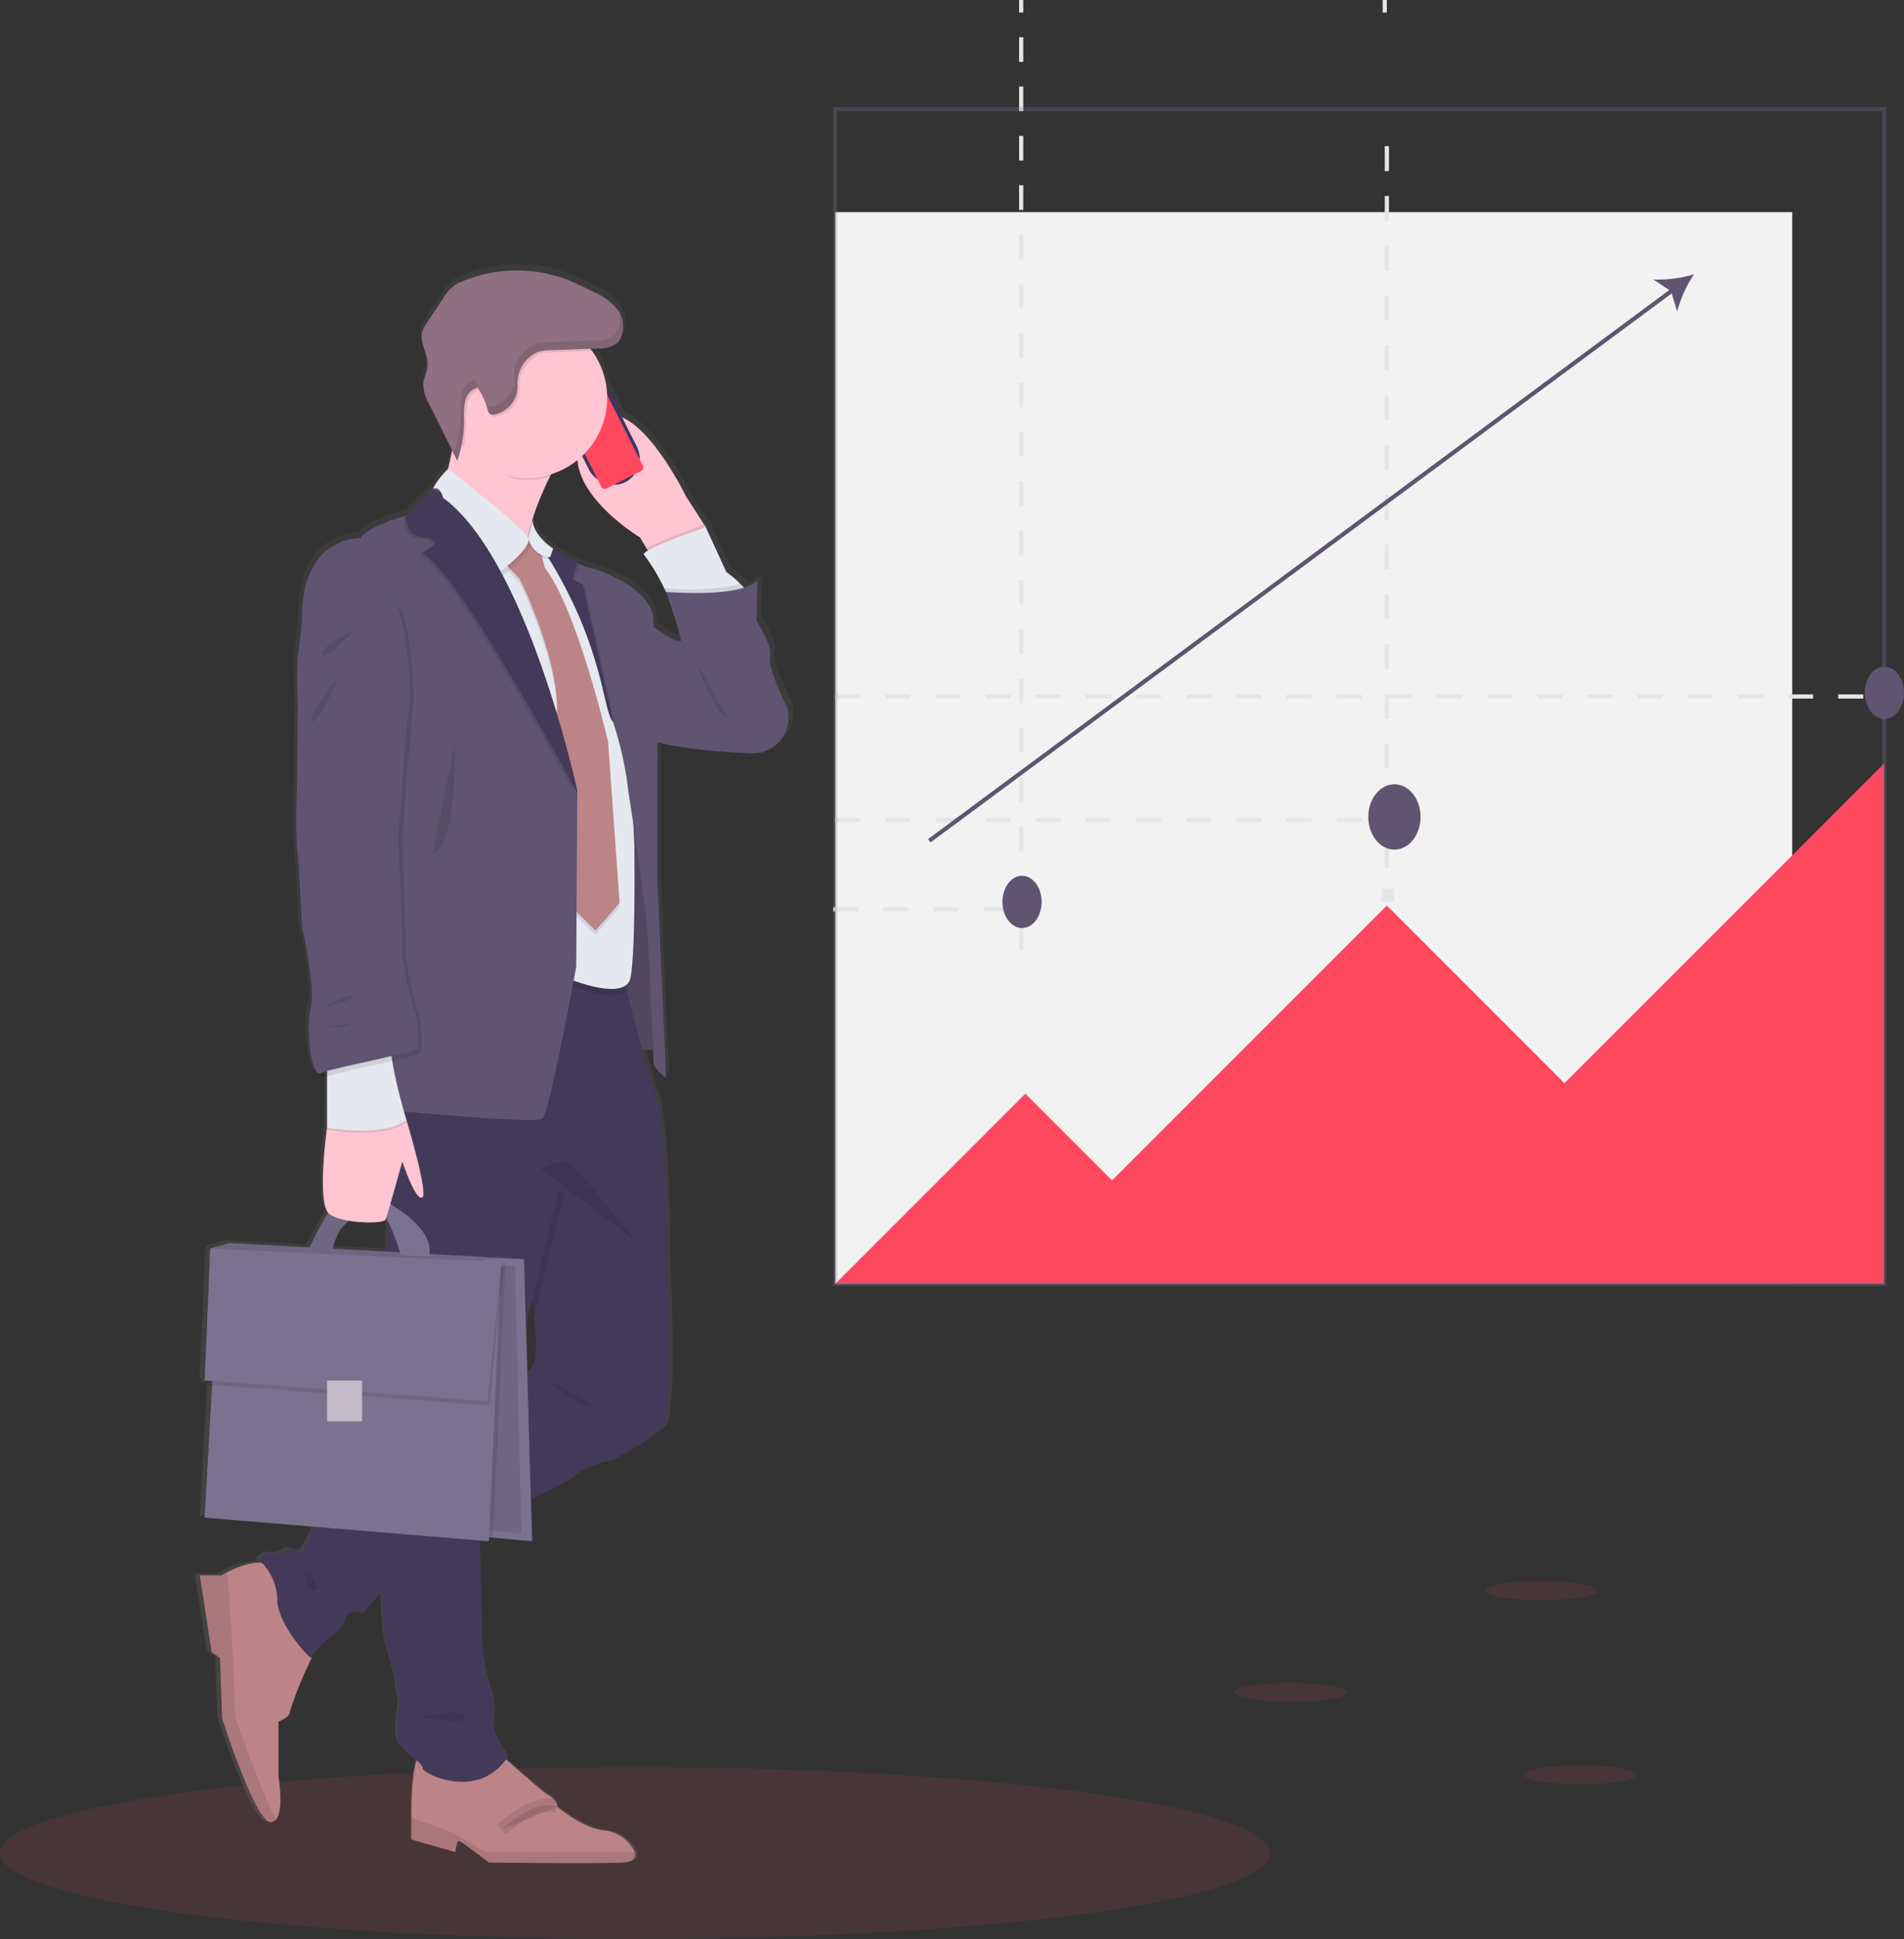 <?xml version="1.0" encoding="UTF-8"?> <svg xmlns="http://www.w3.org/2000/svg" xmlns:xlink="http://www.w3.org/1999/xlink" width="144.943" height="147.555" viewBox="0 0 144.943 147.555"><rect x="0" y="0" width="144.943" height="147.555" fill="#333333" stroke="none"/><defs><linearGradient id="linear-gradient" x1="0.5" y1="1" x2="0.5" gradientUnits="objectBoundingBox"><stop offset="0" stop-color="gray" stop-opacity="0.251"></stop><stop offset="0.54" stop-color="gray" stop-opacity="0.122"></stop><stop offset="1" stop-color="gray" stop-opacity="0.102"></stop></linearGradient></defs><g id="Client_type_Enterprises_SME_Startechup" data-name="Client type Enterprises SME Startechup" transform="translate(-7516.28 -12534.776)"><g id="Group_577" data-name="Group 577" transform="translate(7516.28 12534.776)"><path id="Path_2903" data-name="Path 2903" d="M964.7,109.016s-13.392-.813-11.814,8.572a2.283,2.283,0,0,0,1.19,2.413s.024-.7,1.374-.46a6.266,6.266,0,0,0,1.454.07,3.036,3.036,0,0,0,1.777-.73h0s3.765-1.554,5.228-7.708c0,0,1.083-1.343,1.04-1.688l-2.26.966a4.031,4.031,0,0,1,.159,2.986s-.073-2.927-.507-2.863c-.089.014-1.175.565-1.175.565s1.33,2.841.326,4.9c0,0,.382-3.5-.74-4.7l-1.591.929s1.554,2.933.5,5.327c0,0,.27-3.671-.835-5.1l-1.441,1.125s1.459,2.892.57,4.877c0,0-.116-4.274-.883-4.6a8.862,8.862,0,0,0-1.452,1.568s1,2.1.379,3.207c0,0-.38-2.847-.692-2.863A9.453,9.453,0,0,0,953.921,119,6.858,6.858,0,0,1,955,115.635a3.782,3.782,0,0,0-1.925,1s.2-1.335,2.227-1.451a8.744,8.744,0,0,1,1.315-1.519,8.285,8.285,0,0,0-3.258.375s1.083-1.258,3.63-.686l1.432-1.161a11.738,11.738,0,0,0-3.8.038s1.3-1.113,4.185-.3l1.549-.927a14.214,14.214,0,0,0-3.631-.318s1.432-.771,4.085.065l1.113-.5s-1.667-.328-2.155-.379-.515-.188-.515-.188a5.789,5.789,0,0,1,3.134.348A14.566,14.566,0,0,0,964.7,109.016Z" transform="translate(-846.941 -69.722)" fill="#ff475e"></path><path id="Path_2904" data-name="Path 2904" d="M832.2,97.759s-6.044-.364-5.338,3.876a1.034,1.034,0,0,0,.538,1.09s.011-.318.62-.208a2.713,2.713,0,0,0,.659.032,1.371,1.371,0,0,0,.8-.331h0s1.7-.7,2.362-3.484c0,0,.49-.606.477-.762l-1.024.436a1.836,1.836,0,0,1,.075,1.349s-.033-1.322-.231-1.292c-.04,0-.53.256-.53.256a3.019,3.019,0,0,1,.146,2.216s.173-1.581-.334-2.124l-.717.42a3.173,3.173,0,0,1,.226,2.407,4.51,4.51,0,0,0-.377-2.3l-.651.509a3.1,3.1,0,0,1,.256,2.2s-.052-1.931-.4-2.077a3.993,3.993,0,0,0-.657.709s.452.954.172,1.449c0,0-.172-1.287-.318-1.293a4.282,4.282,0,0,0-.627,1.432,3.087,3.087,0,0,1,.49-1.517,1.705,1.705,0,0,0-.87.45s.089-.6,1.01-.655a3.91,3.91,0,0,1,.595-.686,3.725,3.725,0,0,0-1.473.169,1.669,1.669,0,0,1,1.64-.318l.636-.525a5.49,5.49,0,0,0-1.718.018,2.088,2.088,0,0,1,1.89-.137l.7-.418a6.374,6.374,0,0,0-1.641-.142,2.52,2.52,0,0,1,1.847.029l.5-.224s-.752-.148-.973-.172-.232-.084-.232-.084a2.626,2.626,0,0,1,1.416.159A6.431,6.431,0,0,0,832.2,97.759Z" transform="translate(-741.186 -68.535)" fill="#ff475e"></path><rect id="Rectangle_234" data-name="Rectangle 234" width="72.852" height="81.559" transform="translate(63.582 16.142)" fill="#f2f2f2"></rect><path id="Path_2905" data-name="Path 2905" d="M851.362,597.132h-1.909v-.318h1.909Zm-3.818,0h-1.909v-.318h1.909Zm-3.818,0h-1.909v-.318h1.909Zm-3.818,0H838v-.318h1.909Z" transform="translate(-774.578 -527.774)" fill="#e6e6e6"></path><path id="Path_2906" data-name="Path 2906" d="M878.084,502.318h-1.909V502h1.909Zm-3.818,0h-1.909V502h1.909Zm-3.818,0h-1.909V502h1.909Zm-3.818,0h-1.909V502h1.909Zm-3.817,0h-1.909V502h1.909Zm-3.818,0h-1.909V502H859Zm-3.818,0H853.27V502h1.909Zm-3.818,0h-1.909V502h1.909Zm-3.818,0h-1.909V502h1.909Zm-3.818,0h-1.909V502h1.909Zm-3.818,0H838V502h1.909Z" transform="translate(-774.418 -439.77)" fill="#e6e6e6"></path><path id="Path_2907" data-name="Path 2907" d="M916.26,443.318h-1.909V443h1.909Zm-3.818,0h-1.909V443h1.909Zm-3.818,0h-1.909V443h1.909Zm-3.818,0H902.9V443h1.909Zm-3.818,0h-1.909V443h1.909Zm-3.818,0h-1.909V443h1.909Zm-3.818,0h-1.909V443h1.909Zm-3.817,0h-1.909V443h1.909Zm-3.818,0h-1.909V443h1.909Zm-3.818,0h-1.909V443H881.9Zm-3.818,0h-1.909V443h1.909Zm-3.818,0h-1.909V443h1.909Zm-3.818,0h-1.909V443h1.909Zm-3.818,0h-1.909V443h1.909Zm-3.817,0h-1.909V443h1.909Zm-3.818,0h-1.909V443H859Zm-3.818,0H853.27V443h1.909Zm-3.818,0h-1.909V443h1.909Zm-3.818,0h-1.909V443h1.909Zm-3.818,0h-1.909V443h1.909Zm-3.818,0H838V443h1.909Z" transform="translate(-774.418 -390.155)" fill="#e6e6e6"></path><rect id="Rectangle_235" data-name="Rectangle 235" width="0.318" height="0.954" transform="translate(77.579)" fill="#e6e6e6"></rect><path id="Path_2908" data-name="Path 2908" d="M927.318,250.028H927V248.15h.318Zm0-3.754H927V244.4h.318Zm0-3.754H927v-1.877h.318Zm0-3.754H927v-1.877h.318Zm0-3.754H927v-1.877h.318Zm0-3.754H927V229.38h.318Zm0-3.754H927v-1.877h.318Zm0-3.754H927v-1.877h.318Zm0-3.754H927v-1.877h.318Zm0-3.754H927v-1.877h.318Zm0-3.754H927v-1.877h.318Zm0-3.754H927v-1.877h.318Zm0-3.754H927V203.1h.318Zm0-3.754H927v-1.877h.318Zm0-3.754H927v-1.877h.318Zm0-3.754H927v-1.877h.318Zm0-3.754H927v-1.877h.318Zm0-3.754H927V184.33h.318Zm0-3.754H927v-1.877h.318Z" transform="translate(-849.421 -177.745)" fill="#e6e6e6"></path><rect id="Rectangle_236" data-name="Rectangle 236" height="1.989" transform="translate(77.305 73.605)" fill="#e6e6e6"></rect><rect id="Rectangle_237" data-name="Rectangle 237" width="0.318" height="0.954" transform="translate(105.257)" fill="#e6e6e6"></rect><path id="Path_2909" data-name="Path 2909" d="M1101.318,235.628H1101v-1.895h.318Zm0-3.789H1101v-1.895h.318Zm0-3.789H1101v-1.895h.318Zm0-3.789H1101v-1.895h.318Zm0-3.789H1101v-1.894h.318Zm0-3.789H1101v-1.895h.318Zm0-3.789H1101V211h.318Zm0-3.789H1101V207.21h.318Zm0-3.789H1101V203.42h.318Zm0-3.789H1101v-1.895h.318Zm0-3.789H1101v-1.895h.318Zm0-3.789H1101v-1.895h.318Zm0-3.789H1101v-1.895h.318Zm0-3.789H1101v-1.895h.318Zm0-3.789H1101v-1.895h.318Z" transform="translate(-995.584 -169.566)" fill="#e6e6e6"></path><rect id="Rectangle_238" data-name="Rectangle 238" width="0.995" height="0.995" transform="translate(105.156 67.637)" fill="#e6e6e6"></rect><path id="Path_2910" data-name="Path 2910" d="M591,353.607l14.475-14.475,6.6,6.6,20.917-20.917,13.521,13.521L670.851,314v39.607Z" transform="translate(-527.418 -255.906)" fill="#ff475e"></path><path id="Path_2911" data-name="Path 2911" d="M917.169,251.713H837V162h80.169Zm-79.851-.318h79.533V162.318H837.318Z" transform="translate(-773.578 -153.852)" fill="#7b728f" opacity="0.3"></path><ellipse id="Ellipse_573" data-name="Ellipse 573" cx="1.492" cy="1.989" rx="1.492" ry="1.989" transform="translate(76.311 66.643)" fill="#5f5570"></ellipse><ellipse id="Ellipse_574" data-name="Ellipse 574" cx="1.989" cy="2.487" rx="1.989" ry="2.487" transform="translate(104.161 59.68)" fill="#5f5570"></ellipse><ellipse id="Ellipse_575" data-name="Ellipse 575" cx="1.492" cy="1.989" rx="1.492" ry="1.989" transform="translate(141.958 50.728)" fill="#5f5570"></ellipse><path id="Path_2912" data-name="Path 2912" d="M940.718,242a9.606,9.606,0,0,1-3.086.4l1.2.8-56.426,41.78.189.256,56.426-41.78.412,1.379A9.635,9.635,0,0,1,940.718,242Z" transform="translate(-811.76 -221.127)" fill="#5f5570"></path><ellipse id="Ellipse_576" data-name="Ellipse 576" cx="48.351" cy="6.541" rx="48.351" ry="6.541" transform="translate(0 134.474)" fill="#ff475e" opacity="0.1"></ellipse><path id="Path_2914" data-name="Path 2914" d="M392.12,82.639s-1.5-2.954-1.295-3.832-1.053-2.753-1.053-2.753l.081-3.111s-.173.318-1.077.6c-.076-.1-.159-.2-.245-.293a6.415,6.415,0,0,0-1.085-.905l-1.591-3.433-1.538-2.356s-2.426-4.931-4.931-6.019l-.394-.771a.06.06,0,0,0,.024-.078l-.4-.784a.062.062,0,0,0-.078-.029l-.383-.751a6.03,6.03,0,0,0-1.113-2.687c-.04-.056-.083-.107-.124-.159l.624-.022a2.086,2.086,0,0,0,1.525-.477,1.4,1.4,0,0,0,.285-.525,2.225,2.225,0,0,0,.092-.466v-.458a1.278,1.278,0,0,0-.027-.159.11.11,0,0,0-.013-.062,1.852,1.852,0,0,0-.049-.185.251.251,0,0,1-.011-.037c-.022-.064-.046-.127-.073-.189a.172.172,0,0,1-.011-.025c-.029-.062-.061-.122-.094-.181l-.01-.019h0a.64.64,0,0,0-.04-.072,4.5,4.5,0,0,0-1.909-1.432,22.061,22.061,0,0,0-2.068-.954,11.135,11.135,0,0,0-8.112.115,3.214,3.214,0,0,0-.722.385,3.732,3.732,0,0,0-.787.926l-1.233,1.821a2.576,2.576,0,0,0-.4.735c-.231.865.493,1.732.412,2.625-.041.444-.28.851-.326,1.295a3.081,3.081,0,0,0,.466,1.642l1.764,3.5c-.094.46-.2.931-.31,1.385h0a4.693,4.693,0,0,0-1.161,1.546l-.024.013h0a1.432,1.432,0,0,0-.407.4l-1.677,1.629s-2.914.757-3.52,1.716c0,0-4.573-.2-4.533,6.186,0,0-.2,2.4-.318,2.715s0,3.552,0,3.552l-.054,6.547a40.658,40.658,0,0,0,0,4.71c.175,1.238.377,5.947.377,5.947s1.093,4.591.689,6.227c-.388,1.567,0,4.993.636,5.007.121.25.259.372.41.3a1.755,1.755,0,0,1,.2-.073v3.911s-.787,5.48.1,6.522a21.324,21.324,0,0,0-1.447,2.629l-6.188-.332-.787.221h0l-.722.2-.437,10.064.175.013-.013.307.414.03-.576,10.136,8.566.7a7.667,7.667,0,0,1-.985,1.837c-.318.159-1.012-.318-1.174-.121a1.317,1.317,0,0,1-1.214.318c-.566-.121-.93.519-.93.519s.083.073.207.208a5.448,5.448,0,0,0-2.714.7c-.283.143-.46.25-.46.25h-1.67l.918,5.855.647.442.159,4.613s2.59,7.983,3.776,7.931a.536.536,0,0,0,.4-.2c.636-.735.2-3.259.2-3.259v-4.2s.97-.426.862-.746a28.03,28.03,0,0,1,1.715-4.136.027.027,0,0,0,.013-.025c0-.359.729-.759.687-.918s1.781-1.158,1.909-2.036,1.335-.4,1.335-.4l1.537-1.766a21.386,21.386,0,0,0,.285,4.04,21.593,21.593,0,0,1,1.012,4.712s-.445,2.2,0,2.914a7.713,7.713,0,0,0,1.352,1.3,18.109,18.109,0,0,0-.394,4.355v1.7l3.4.954s.107-.851.269-.851,2.321,1.65,2.321,1.65,8.31.107,10.412,0c.8-.04,1.012-.382.889-.8a2.987,2.987,0,0,0-2.345-1.65c-1.619-.107-3.67-1.809-3.67-1.809s.159-.374-.7-.905c-.595-.366-2.241-1.847-3.259-2.714.048-.065.1-.13.143-.2,0,0-1.376-1.909-1.091-2.755a3.969,3.969,0,0,0-.122-2.068,16.445,16.445,0,0,1-.768-3.554c0-.759-.115-5.074-.2-8.135l.709.059.014-.305.318.029,3.008.277-.092-3.215a20.118,20.118,0,0,0,3.154-1.6,6.435,6.435,0,0,1,3.156-1.357s3.439-1.836,3.965-2.594.477-6.267.477-6.267l-.283-11.806v-.01s-.242-5.707-.729-6.945c-.178-.458-.619-1.985-1.1-3.728a2.88,2.88,0,0,1,.83.035c.017.426.029.719.029.819,0,.678.97,1.253.97,1.253l-.687-15.27V85.308a40.919,40.919,0,0,0,7.242.884A2.734,2.734,0,0,0,392.12,82.639Zm-19.985-13.12h-.011a10.581,10.581,0,0,1,.294-1.185ZM358.23,121.895c1.255.207,2.7.146,2.814-.1.011-.024.025-.067.045-.122.04.07.078.142.118.215l-.122,2.3v.052l-4.136-.223A3.3,3.3,0,0,1,358.23,121.895Zm13.786,11.621-.107-3.73c.184-.687.35-1.311.492-1.845.064.444.118.853.159,1.23C372.951,132.71,372.374,133.4,372.016,133.516Zm11.771-55.924c-.237.091-1.139-.477-1.995-1.066,0-.108.008-.215.013-.318.121-2.435-3.845-3.951-5.058-4.231a4.357,4.357,0,0,1-.853-.318,19.889,19.889,0,0,1-1.883-1.064l.016-.046s-1.565-.991-1.6-2.227a21.134,21.134,0,0,1,1.346-3.266c.03-.062.064-.127.1-.189a6.245,6.245,0,0,0,2.036-1.078c.243,3.181,4.847,5.919,4.847,5.919l.491.8.116.188c-.248.146-.367.264-.283.332a14.4,14.4,0,0,1,1.546,2.534c.1.181.159.294.159.294s.752,2.047,1.183,3.76a.318.318,0,0,0-.181-.019Z" transform="translate(-331.836 -29.225)" fill="url(#linear-gradient)"></path><path id="Path_2915" data-name="Path 2915" d="M539.572,130.029l-.054.072-.185.247-3.539,2.5-.751-1.234-.477-.8s-7.055-4.231-4.021-8.31,7.516,5.17,7.516,5.17Z" transform="translate(-485.842 -89.913)" fill="#ffc5d3"></path><rect id="Rectangle_239" data-name="Rectangle 239" width="0.121" height="0.996" rx="0.06" transform="matrix(0.893, -0.45, 0.45, 0.893, 46.476, 30.153)" fill="#3a3768"></rect><rect id="Rectangle_240" data-name="Rectangle 240" width="0.068" height="0.328" rx="0.034" transform="matrix(0.893, -0.45, 0.45, 0.893, 42.541, 31.261)" fill="#3a3768"></rect><rect id="Rectangle_241" data-name="Rectangle 241" width="0.076" height="0.571" rx="0.038" transform="matrix(0.893, -0.45, 0.45, 0.893, 42.808, 31.797)" fill="#3a3768"></rect><rect id="Rectangle_242" data-name="Rectangle 242" width="0.073" height="0.576" rx="0.037" transform="matrix(0.893, -0.45, 0.45, 0.893, 43.155, 32.485)" fill="#3a3768"></rect><rect id="Rectangle_243" data-name="Rectangle 243" width="4.04" height="8.211" rx="2.02" transform="matrix(0.893, -0.45, 0.45, 0.893, 42.087, 30.275)" fill="#3a3768"></rect><path id="Path_2916" data-name="Path 2916" d="M523.2,104.629a.143.143,0,0,0-.064.194l.013.027a.145.145,0,0,1-.064.2l-1.53.77a.143.143,0,0,1-.194-.064l-.014-.027a.145.145,0,0,0-.194-.065l-.3.151a.274.274,0,0,0-.122.371l3.251,6.453a.278.278,0,0,0,.372.122l2.669-1.344a.278.278,0,0,0,.123-.372l-3.253-6.456a.277.277,0,0,0-.372-.122Z" transform="translate(-478.201 -75.586)" fill="#ff475e"></path><rect id="Rectangle_244" data-name="Rectangle 244" width="0.565" height="0.115" rx="0.057" transform="matrix(0.893, -0.45, 0.45, 0.893, 43.654, 29.761)" fill="#e6e8ec"></rect><circle id="Ellipse_577" data-name="Ellipse 577" cx="0.065" cy="0.065" r="0.065" transform="translate(44.25 29.421)" fill="#e6e8ec"></circle><path id="Path_2917" data-name="Path 2917" d="M545.544,261.28l-.994,26.678s3.34-1.113,3.857-.278-.557-13.361-.557-13.361Z" transform="translate(-498.257 -207.484)" fill="#5f5570"></path><path id="Path_2918" data-name="Path 2918" d="M545.544,261.28l-.994,26.678s3.34-1.113,3.857-.278-.557-13.361-.557-13.361Z" transform="translate(-498.257 -207.484)" opacity="0.15"></path><path id="Path_2919" data-name="Path 2919" d="M466.571,768.77c-2.068.107-10.233,0-10.233,0s-2.122-1.643-2.281-1.643-.264.848-.264.848l-3.34-.954v-1.7s-.107-4.828.9-5.038a46.5,46.5,0,0,1,5.462,0c.159-.052,3.181,2.811,4.029,3.34s.689.9.689.9,2.015,1.7,3.606,1.8a2.931,2.931,0,0,1,2.3,1.643C467.565,768.39,467.35,768.73,466.571,768.77Z" transform="translate(-419.125 -627.038)" fill="#bc8487"></path><path id="Path_2920" data-name="Path 2920" d="M466.588,796.072c-2.068.107-10.233,0-10.233,0s-2.122-1.643-2.281-1.643-.264.848-.264.848l-3.34-.954V792.66l3.127,1.133,2.493,1.484h11.372C467.582,795.692,467.367,796.032,466.588,796.072Z" transform="translate(-419.142 -654.34)" opacity="0.1"></path><path id="Path_2921" data-name="Path 2921" d="M493.43,788.552s2.545-2.438,4.247-1.75" transform="translate(-455.269 -649.311)" stroke="#000" stroke-width="1" opacity="0.1"></path><path id="Path_2922" data-name="Path 2922" d="M355.97,682.054c.107.318-.848.743-.848.743v4.188s.433,2.515-.192,3.248a.523.523,0,0,1-.391.2c-1.166.052-3.711-7.9-3.711-7.9l-.159-4.6-.636-.441-.9-5.833h1.645s.173-.107.452-.25c.8-.406,2.461-1.113,3.366-.439l3.075,6.927A30.828,30.828,0,0,0,355.97,682.054Z" transform="translate(-333.922 -551.775)" fill="#bc8487"></path><path id="Path_2923" data-name="Path 2923" d="M354.93,694.031a.523.523,0,0,1-.391.2c-1.166.053-3.711-7.9-3.711-7.9l-.159-4.6-.636-.441-.9-5.833h1.645s.173-.106.452-.25l.4,5.976.212,5.143S353.832,691.928,354.93,694.031Z" transform="translate(-333.922 -555.572)" opacity="0.1"></path><path id="Path_2924" data-name="Path 2924" d="M408.539,491.138c-.517.756-3.9,2.585-3.9,2.585a6.224,6.224,0,0,0-3.1,1.352,45.694,45.694,0,0,1-6.561,3.073c-2.518,1.036-4.772,1.9-4.772,1.9l-2.6,3.022-1.977,2.3s-1.193-.477-1.312.4-1.909,1.869-1.869,2.028-.676.557-.676.915-2.664-2.585-2.625-4.374a4.311,4.311,0,0,0-1.352-3.022s.358-.636.915-.517a1.28,1.28,0,0,0,1.193-.318c.159-.2.835.278,1.153.119a20.541,20.541,0,0,0,1.591-3.3l4.958-3.326,9.862-6.611.455-.305s1.312.6.779-4.325c-.1-.954-.277-2.114-.541-3.527-1.63-8.709,4.215-9.7,4.215-9.7l5.13,1.71,1.233,1.909v.01l.278,11.761S409.056,490.382,408.539,491.138Z" transform="translate(-358.031 -382.584)" fill="#433a59"></path><path id="Path_2925" data-name="Path 2925" d="M446.656,591.134s.016.565.04,1.443c-2.518,1.036-4.772,1.9-4.772,1.9l-2.6,3.022c-.043-2.505-.033-5.76,0-9.1l9.862-6.611C447.97,586.312,446.656,591.134,446.656,591.134Z" transform="translate(-409.748 -477.012)" opacity="0.1"></path><path id="Path_2926" data-name="Path 2926" d="M514.86,473.149v.01l-7.715.149s-1.352,5.289-1.551,6.4c-.049.274-.348,1.443-.772,3.049-.1-.954-.277-2.114-.541-3.526-1.63-8.709,4.215-9.7,4.215-9.7l5.13,1.71Z" transform="translate(-464.153 -382.609)" opacity="0.1"></path><path id="Path_2927" data-name="Path 2927" d="M437.612,387l-.994,19.088s-.716,28.035,0,29.864a21.762,21.762,0,0,1,.994,4.692s-.437,2.187,0,2.9,1.829,1.511,1.79,1.909,4.255,2.545,6.482-.875c0,0-1.352-1.909-1.074-2.744a4.074,4.074,0,0,0-.119-2.068,16.548,16.548,0,0,1-.756-3.544c0-1.2-.278-11.214-.278-11.214s4.335-15.907,4.533-17.02,1.551-6.4,1.551-6.4l8.192-.159s-.239-5.687-.716-6.919-2.824-10.26-2.824-10.26Z" transform="translate(-407.226 -310.894)" fill="#433a59"></path><path id="Path_2928" data-name="Path 2928" d="M191.45,469.89l-.711.2-.029.7,21.318.275V470.8Z" transform="translate(-174.735 -375.073)" fill="#7b728f"></path><path id="Path_2929" data-name="Path 2929" d="M468.874,122.81c-3.1,6.291-1.176,7.607-.868,7.769-.657-.305-9.2-4.317-8.073-5.335.73-.663,1.355-3.549,1.723-5.617.218-1.234.345-2.178.345-2.178l8.96,1.643A42.244,42.244,0,0,0,468.874,122.81Z" transform="translate(-427.014 -86.533)" fill="#ffc5d3"></path><path id="Path_2930" data-name="Path 2930" d="M567.311,174.477l-.185.247-3.546,2.5-.751-1.234a38.477,38.477,0,0,1,4.37-1.75Z" transform="translate(-513.63 -134.289)" opacity="0.1"></path><path id="Path_2931" data-name="Path 2931" d="M569.582,181.12c-.318,1.113-5.687,0-5.687,0l-.557-.875s-.056-.111-.15-.293a14.448,14.448,0,0,0-1.519-2.524c-.437-.358,4.692-2.108,4.692-2.108l1.572,3.42a6.34,6.34,0,0,1,1.066.9A1.673,1.673,0,0,1,569.582,181.12Z" transform="translate(-512.632 -135.197)" fill="#e5e8ef"></path><path id="Path_2932" data-name="Path 2932" d="M555.55,215s3.181,2.51,3.658,2.329,8.192,5.028,8.192,5.028a2.719,2.719,0,0,1-2.744,3.539s-7.675-.318-7.993-1.432S555.55,215,555.55,215Z" transform="translate(-507.508 -168.566)" fill="#5f5570"></path><path id="Path_2933" data-name="Path 2933" d="M482.76,183.255l-3.46,3.579,4.851,30.859,1.909-1.113s4.931,2.187,5.329.159.288-10.021.288-10.021l-.646-14.44s-2.267-5.05-2.267-5.209-3.269-2.625-3.269-2.625l-1.543-1.193Z" transform="translate(-443.386 -141.866)" opacity="0.1"></path><path id="Path_2934" data-name="Path 2934" d="M482.76,180.255l-3.46,3.579,4.851,30.859,1.909-1.113s4.931,2.187,5.329.159.288-10.021.288-10.021l-.646-14.44s-2.267-5.05-2.267-5.209-3.269-2.625-3.269-2.625l-1.543-1.193Z" transform="translate(-443.386 -139.343)" fill="#e5e8ef"></path><path id="Path_2935" data-name="Path 2935" d="M497.254,179.931l-.954,1.949.954,1.007s3.42,6.907,2.744,11l.716,13.481,2.306,2.267,1.829-2.112-.875-12.248s-2.346-10.1-4.812-13.242l-.716-2.784Z" transform="translate(-457.682 -138.502)" opacity="0.1"></path><path id="Path_2936" data-name="Path 2936" d="M497.254,177.931l-.954,1.949.954,1.007s3.42,6.907,2.744,11l.716,13.481,2.306,2.267,1.829-2.112-.875-12.248s-2.346-10.1-4.812-13.242l-.716-2.784Z" transform="translate(-457.682 -136.82)" fill="#bc8487"></path><path id="Path_2937" data-name="Path 2937" d="M480.605,119.051c-.868,1.4-1.552,2.633-2.087,3.717a6.116,6.116,0,0,1-1.734.25c-1.966,0-3.1-1.36-4.212-2.8-.255-.328-1.091-.251-1.273-.636.218-1.234.345-2.178.345-2.178Z" transform="translate(-436.659 -86.49)" opacity="0.1"></path><path id="Path_2938" data-name="Path 2938" d="M479.639,81.142a6.1,6.1,0,1,1-1.16-3.577A6.1,6.1,0,0,1,479.639,81.142Z" transform="translate(-433.417 -50.872)" fill="#ffc5d3"></path><path id="Path_2939" data-name="Path 2939" d="M466.722,157.187l-5.011-6.044s-.463-.186,1.1-1.823c0,0,5.742,4.476,6.1,5.236S466.722,157.187,466.722,157.187Z" transform="translate(-428.542 -113.333)" opacity="0.1"></path><path id="Path_2940" data-name="Path 2940" d="M465.722,155.187l-5.011-6.044s-.463-.186,1.1-1.823c0,0,5.742,4.476,6.1,5.236S465.722,155.187,465.722,155.187Z" transform="translate(-427.701 -111.651)" fill="#e5e8ef"></path><path id="Path_2941" data-name="Path 2941" d="M519.733,221.408s-.954-.573-.954-1.249-.477-10.22-.477-10.22-.7-5.7-1.432-10.223h0a25.584,25.584,0,0,0-1.182-5.38l-.013-.019c-.835-1.074-.676-6.323-5.885-14a28.759,28.759,0,0,0,3.181,1.941,4.359,4.359,0,0,0,.838.318c1.193.278,5.09,1.789,4.971,4.215s.278,7.993.278,7.993V206.2Z" transform="translate(-469.026 -139.402)" fill="#5f5570"></path><path id="Path_2942" data-name="Path 2942" d="M577.711,203.968c-.318,1.113-5.687,0-5.687,0l-.557-.875s-.056-.111-.15-.293a.109.109,0,0,1-.008-.019,17.377,17.377,0,0,0,5.819-.291A1.674,1.674,0,0,1,577.711,203.968Z" transform="translate(-520.761 -158.046)" opacity="0.1"></path><path id="Path_2943" data-name="Path 2943" d="M572.3,201.461s1.67,4.613,1.432,5.766,3.857,5.687,3.857,5.687l3.9-2.7s-1.471-2.943-1.272-3.818-1.034-2.744-1.034-2.744l.08-3.1S578.543,201.894,572.3,201.461Z" transform="translate(-521.593 -156.414)" fill="#5f5570"></path><path id="Path_2944" data-name="Path 2944" d="M478.8,77.955l-3.022.115a3.365,3.365,0,0,0-.875.11,2.61,2.61,0,0,0-1.618,2.513,2.194,2.194,0,0,1-1.793,2.279.447.447,0,0,1-.329-.073.545.545,0,0,1-.14-.282,6.153,6.153,0,0,0-.76-1.7,1.332,1.332,0,0,0-.954,1.013,5.7,5.7,0,0,0-.089,1.465,9.476,9.476,0,0,1-.18,1.859,6.1,6.1,0,1,1,9.766-7.3Z" transform="translate(-433.735 -51.262)" opacity="0.1"></path><path id="Path_2945" data-name="Path 2945" d="M464.233,58.638a3.366,3.366,0,0,1,.875-.11l3.67-.137a2.06,2.06,0,0,0,1.5-.468,1.4,1.4,0,0,0,.28-.523,2.259,2.259,0,0,0-.237-1.85,4.487,4.487,0,0,0-1.879-1.432,21.83,21.83,0,0,0-2.031-.954,10.816,10.816,0,0,0-7.969.115,3.215,3.215,0,0,0-.709.38,3.667,3.667,0,0,0-.773.923L455.75,56.4a2.506,2.506,0,0,0-.38.735c-.227.864.477,1.727.4,2.617-.041.442-.275.848-.318,1.29a3.1,3.1,0,0,0,.46,1.634l2.122,4.28a9.485,9.485,0,0,0,.514-3.1,5.494,5.494,0,0,1,.089-1.465,1.342,1.342,0,0,1,.954-1.013,6.135,6.135,0,0,1,.762,1.7.538.538,0,0,0,.14.282.446.446,0,0,0,.329.073,2.183,2.183,0,0,0,1.793-2.279A2.6,2.6,0,0,1,464.233,58.638Z" transform="translate(-423.224 -31.88)" fill="#8f7080"></path><path id="Path_2946" data-name="Path 2946" d="M190.89,468.925l1.486-.425,22.4,1.22-2.465.318Z" transform="translate(-174.886 -373.904)" fill="#7b728f"></path><path id="Path_2947" data-name="Path 2947" d="M190.89,468.925l1.486-.425,22.4,1.22-2.465.318Z" transform="translate(-174.886 -373.904)" opacity="0.1"></path><path id="Path_2948" data-name="Path 2948" d="M323.783,497.644l-2.955-.275-1.037-.1V480.835l.274-3.816.06-.849h3.049Z" transform="translate(-283.283 -380.354)" fill="#7b728f"></path><path id="Path_2949" data-name="Path 2949" d="M322.975,499.86l-2.357-.261-.827-.091V483.924l.218-3.617.048-.806h2.432Z" transform="translate(-283.283 -383.154)" opacity="0.1"></path><path id="Path_2950" data-name="Path 2950" d="M401.42,502.622s1.471-3.227,2.089-3.328a9.492,9.492,0,0,1,1.75,0l-.1.935s-1.511.119-1.988,2.644Z" transform="translate(-377.894 -407.601)" fill="#7b728f"></path><path id="Path_2951" data-name="Path 2951" d="M401.42,502.622s1.471-3.227,2.089-3.328a9.492,9.492,0,0,1,1.75,0l-.1.935s-1.511.119-1.988,2.644Z" transform="translate(-377.894 -407.601)" opacity="0.1"></path><path id="Path_2952" data-name="Path 2952" d="M432.991,497.41s3.956,1.968,3.439,4.274l-2.147-.119s-1.034-3.439-1.848-3.619S432.991,497.41,432.991,497.41Z" transform="translate(-403.758 -406.054)" fill="#7b728f"></path><path id="Path_2953" data-name="Path 2953" d="M419.005,179.713v.116l-.08,13.245s-2.028,11.135-2.585,11.572-12.765-.756-12.765-.756l-5.528-37.261c-.04-6.363,4.454-6.164,4.454-6.164.6-.954,3.46-1.71,3.46-1.71l1.591-1.551.051-.072a1.415,1.415,0,0,1,.4-.4h0c.328-.189.536.06.655.307a1.853,1.853,0,0,1,.124.361C415.228,162.132,419.005,179.713,419.005,179.713Z" transform="translate(-375.059 -119.515)" fill="#5f5570"></path><path id="Path_2954" data-name="Path 2954" d="M459.843,181.065v.116c-2-3.659-9.7-17.519-11.811-18.21l.811-.557s.541-.318-.453-.636c0,0-1.551.2-1.591-1.67l1.642-1.622.4-.4h0l.655.307a1.856,1.856,0,0,1,.124.361C456.066,163.484,459.843,181.065,459.843,181.065Z" transform="translate(-416.056 -120.708)" opacity="0.1"></path><path id="Path_2955" data-name="Path 2955" d="M460.843,180.065v.116c-2-3.658-9.7-17.519-11.811-18.21l.811-.557s.541-.318-.453-.636c0,0-1.551.2-1.591-1.67l1.642-1.622.4-.4h0l.655.307a1.852,1.852,0,0,1,.124.361C457.066,162.484,460.843,180.065,460.843,180.065Z" transform="translate(-416.897 -119.867)" fill="#433a59"></path><path id="Path_2956" data-name="Path 2956" d="M516.7,195.3l-.013-.019c-.835-1.074-.676-6.323-5.885-14a28.777,28.777,0,0,0,3.181,1.941l-.367,1.212.8.425Z" transform="translate(-469.876 -140.209)" opacity="0.1"></path><path id="Path_2957" data-name="Path 2957" d="M515.7,194.3l-.013-.019c-.835-1.074-.676-6.323-5.885-14a28.766,28.766,0,0,0,3.181,1.941l-.367,1.212.8.425Z" transform="translate(-469.035 -139.368)" fill="#433a59"></path><path id="Path_2958" data-name="Path 2958" d="M506.636,172.58l-.326,1.378a1.864,1.864,0,0,0,1.669,1.5l.231-.657S506.666,173.81,506.636,172.58Z" transform="translate(-466.1 -132.893)" opacity="0.1"></path><path id="Path_2959" data-name="Path 2959" d="M506.636,171.58l-.326,1.378a1.864,1.864,0,0,0,1.669,1.5l.231-.657S506.666,172.81,506.636,171.58Z" transform="translate(-466.1 -132.052)" fill="#e5e8ef"></path><path id="Path_2960" data-name="Path 2960" d="M321.762,477.57l-.935,20.976-1.037-.1V482.013l.274-3.816Z" transform="translate(-283.283 -381.531)" opacity="0.1"></path><path id="Path_2961" data-name="Path 2961" d="M188.866,485.671l-.636,11.346,21.633,1.8.948-21.251Z" transform="translate(-172.65 -381.531)" fill="#7b728f"></path><path id="Path_2962" data-name="Path 2962" d="M189.23,483.191l.423-10.021,22.158,1.018-1.055,10.594Z" transform="translate(-173.49 -377.831)" opacity="0.1"></path><path id="Path_2963" data-name="Path 2963" d="M188.23,481.191l.423-10.021,22.158,1.018-1.055,10.594Z" transform="translate(-172.65 -376.149)" fill="#7b728f"></path><rect id="Rectangle_245" data-name="Rectangle 245" width="2.664" height="3.102" transform="translate(24.899 105.055)" fill="#c3bbc8"></rect><path id="Path_2964" data-name="Path 2964" d="M408.763,455.78l-.4,1.074s-.835,5.885.2,6.6,4.1.756,4.255.4,1.273-4.414,1.273-4.414.994,2.982,1.511,2.744-1.193-5.908-1.193-5.908Z" transform="translate(-383.467 -371.046)" fill="#ffc5d3"></path><path id="Path_2965" data-name="Path 2965" d="M410.05,416.457v5.687s4.215.8,6.044-.579c0,0-1.71-5.505-1.074-6.9S410.05,416.457,410.05,416.457Z" transform="translate(-385.152 -336.177)" opacity="0.1"></path><path id="Path_2966" data-name="Path 2966" d="M410.05,415.457v5.687s4.215.8,6.044-.579c0,0-1.71-5.505-1.074-6.9S410.05,415.457,410.05,415.457Z" transform="translate(-385.152 -335.336)" fill="#e5e8ef"></path><path id="Path_2967" data-name="Path 2967" d="M398.792,204.93l-1.113.6s-.2,2.386-.318,2.7a34.864,34.864,0,0,0,0,3.539l-.054,6.522a41.088,41.088,0,0,0,0,4.692c.172,1.233.364,5.925.364,5.925s1.075,4.573.678,6.2.04,5.289.716,4.971,6.919-1.551,7.237-1.789.159-2.465,0-2.744a23.694,23.694,0,0,1-1.034-4.931c.08-.875-.278-8.55-.278-8.55s.6-8.192.835-10.1-.477-7.516-1.113-7.6S402.212,199.959,398.792,204.93Z" transform="translate(-374.371 -158.093)" opacity="0.1"></path><path id="Path_2968" data-name="Path 2968" d="M396.792,202.93l-1.113.6s-.2,2.386-.318,2.7a34.873,34.873,0,0,0,0,3.539l-.054,6.522a41.11,41.11,0,0,0,0,4.692c.172,1.233.364,5.925.364,5.925s1.075,4.573.678,6.2.04,5.289.716,4.971,6.919-1.551,7.237-1.789.159-2.466,0-2.744a23.694,23.694,0,0,1-1.034-4.931c.08-.875-.278-8.55-.278-8.55s.6-8.192.835-10.1-.477-7.516-1.113-7.6S400.212,197.959,396.792,202.93Z" transform="translate(-372.689 -156.411)" fill="#5f5570"></path><g id="Group_576" data-name="Group 576" transform="translate(32.325 23.739)" opacity="0.1"><path id="Path_2969" data-name="Path 2969" d="M460.545,104.77a1.332,1.332,0,0,0-.954,1.013,5.7,5.7,0,0,0-.089,1.465,9.483,9.483,0,0,1-.512,3.1l-2.124-4.28c-.041-.084-.084-.172-.126-.259a5.78,5.78,0,0,0,.364.856l2.124,4.28a9.484,9.484,0,0,0,.512-3.1,5.559,5.559,0,0,1,.089-1.465,1.34,1.34,0,0,1,.954-1.013,6.376,6.376,0,0,1,.412.752A6.2,6.2,0,0,0,460.545,104.77Z" transform="translate(-456.74 -99.608)"></path><path id="Path_2970" data-name="Path 2970" d="M496.422,72.32a2.252,2.252,0,0,1-.038,1.185,1.4,1.4,0,0,1-.282.523,2.051,2.051,0,0,1-1.5.468l-3.668.137a3.377,3.377,0,0,0-.876.11,2.613,2.613,0,0,0-1.618,2.513,2.194,2.194,0,0,1-1.793,2.279.447.447,0,0,1-.329-.073h0c.037.1.072.208.1.318a.525.525,0,0,0,.138.282.447.447,0,0,0,.329.073,2.182,2.182,0,0,0,1.793-2.279,2.607,2.607,0,0,1,1.618-2.513,3.377,3.377,0,0,1,.876-.11l3.668-.137a2.06,2.06,0,0,0,1.5-.468,1.4,1.4,0,0,0,.282-.523,2.259,2.259,0,0,0-.2-1.785Z" transform="translate(-481.615 -72.32)"></path></g><path id="Path_2971" data-name="Path 2971" d="M512.28,478.888a6.2,6.2,0,0,1,1.909-.676c.531.04,5.3,6.106,5.3,6.106Z" transform="translate(-471.12 -389.908)" opacity="0.1"></path><path id="Path_2972" data-name="Path 2972" d="M410.484,224.35s-2.518,1.075-2.451,1.818S410.484,224.35,410.484,224.35Z" transform="translate(-383.454 -176.428)" opacity="0.1"></path><path id="Path_2973" data-name="Path 2973" d="M404.413,246.45s-2.642,3.379-2.058,3.492S404.413,246.45,404.413,246.45Z" transform="translate(-378.609 -195.013)" opacity="0.1"></path><path id="Path_2974" data-name="Path 2974" d="M462.336,278.28s.242,7.556-1.7,8.51Z" transform="translate(-427.694 -221.78)" opacity="0.1"></path><path id="Path_2975" data-name="Path 2975" d="M408,400.48s1.864-1.059,2.292-.848S408,400.48,408,400.48Z" transform="translate(-383.428 -323.806)" opacity="0.1"></path><path id="Path_2976" data-name="Path 2976" d="M410.05,413.066a5,5,0,0,0,1.735-.159C412.344,412.663,410.05,413.066,410.05,413.066Z" transform="translate(-385.152 -334.927)" opacity="0.1"></path><path id="Path_2977" data-name="Path 2977" d="M586.7,239.41s1.46,4.195,2.3,4.195" transform="translate(-533.703 -189.093)" opacity="0.1"></path><path id="Path_2978" data-name="Path 2978" d="M456.16,742.7s2.739-.743,3.143,0S456.16,742.7,456.16,742.7Z" transform="translate(-423.927 -612.053)" opacity="0.1"></path><path id="Path_2979" data-name="Path 2979" d="M400.112,675.21s-.682,1.045.22,1.363S400.112,675.21,400.112,675.21Z" transform="translate(-376.586 -555.572)" opacity="0.1"></path><path id="Path_2980" data-name="Path 2980" d="M515.8,583.53s2.068,1.842,3.045,1.9S515.8,583.53,515.8,583.53Z" transform="translate(-474.08 -478.475)" opacity="0.1"></path><ellipse id="Ellipse_578" data-name="Ellipse 578" cx="4.284" cy="0.724" rx="4.284" ry="0.724" transform="translate(116.021 134.335)" fill="#ff475e" opacity="0.1"></ellipse><ellipse id="Ellipse_580" data-name="Ellipse 580" cx="4.284" cy="0.724" rx="4.284" ry="0.724" transform="translate(113.04 120.317)" fill="#ff475e" opacity="0.1"></ellipse><ellipse id="Ellipse_582" data-name="Ellipse 582" cx="4.284" cy="0.724" rx="4.284" ry="0.724" transform="translate(93.946 128.067)" fill="#ff475e" opacity="0.1"></ellipse></g></g></svg> 